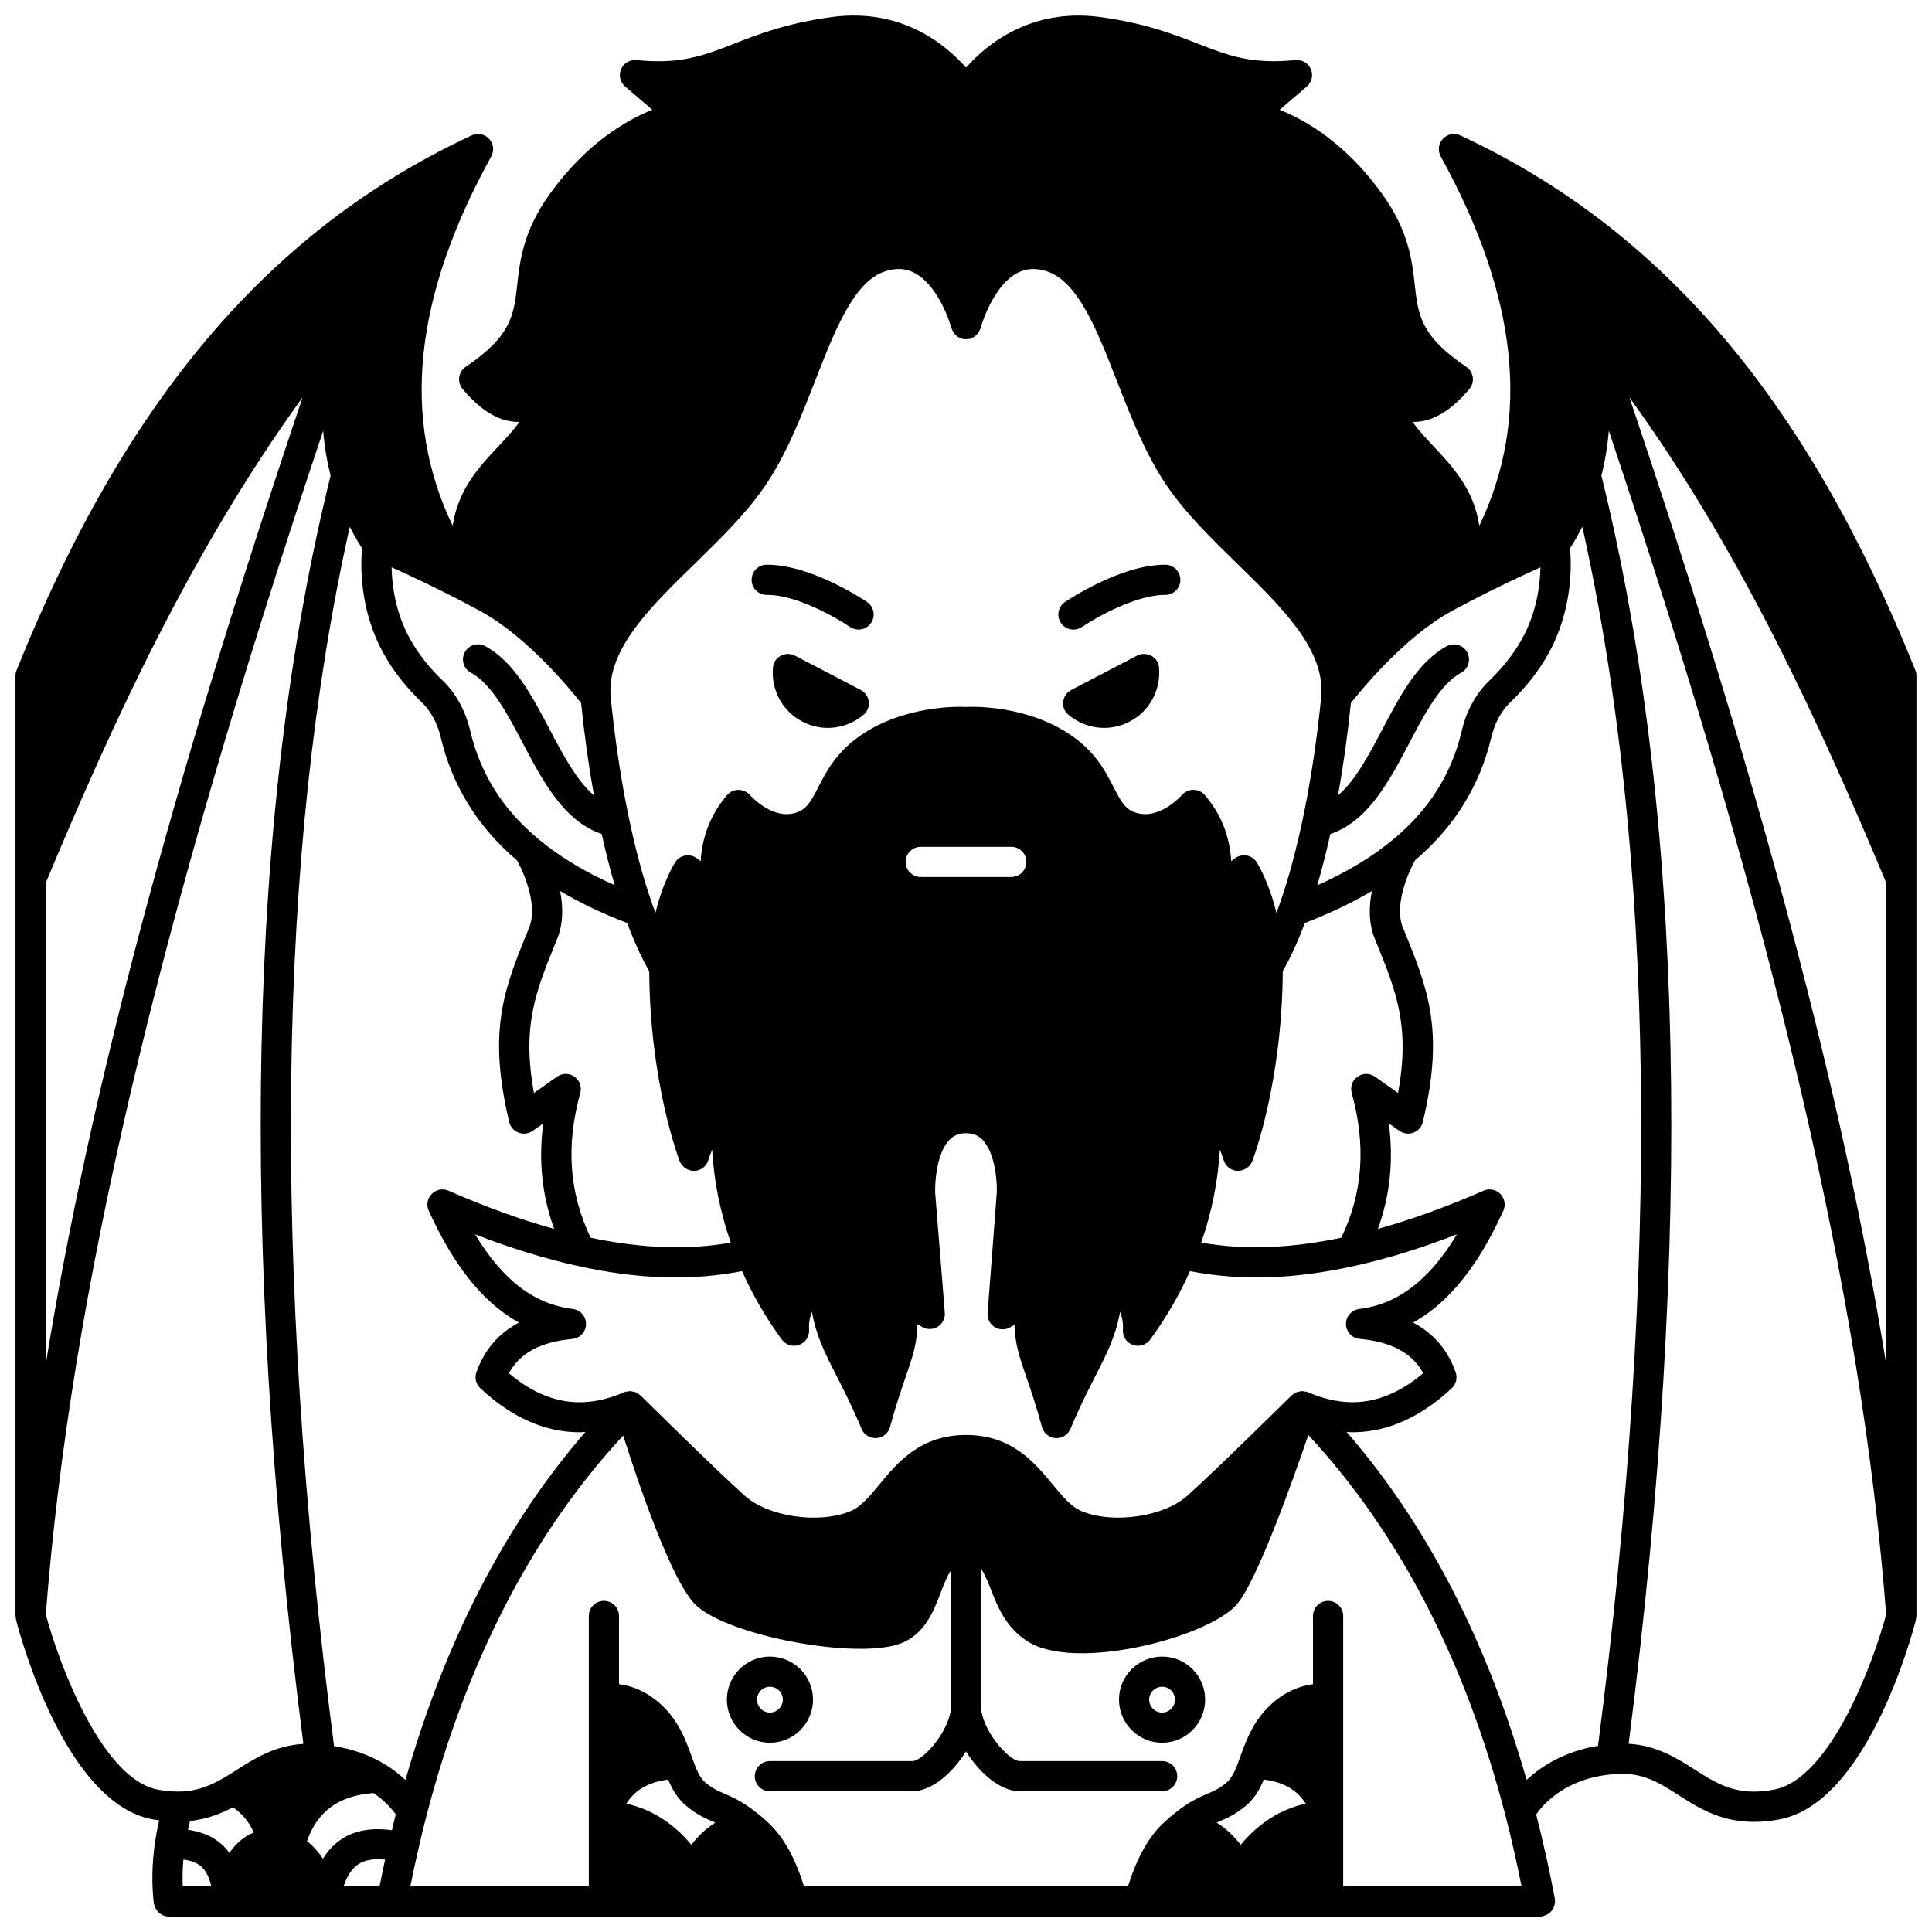 <?xml version="1.0" encoding="UTF-8"?>
<!-- Uploaded to: ICON Repo, www.iconrepo.com, Generator: ICON Repo Mixer Tools -->
<svg width="800px" height="800px" version="1.1" viewBox="144 144 512 512" xmlns="http://www.w3.org/2000/svg">
 <defs>
  <clipPath id="a">
   <path d="m148.09 148.09h503.81v503.81h-503.81z"/>
  </clipPath>
 </defs>
 <path d="m445.3 317.77-17.395 9.074c-2.438 1.281-2.957 4.637-0.879 6.477 4.398 3.797 10.836 4.797 16.312 1.918 5.519-2.84 8.395-8.715 7.797-14.516-0.32-2.715-3.398-4.234-5.836-2.953z"/>
 <path d="m372.09 326.84-17.395-9.074c-2.438-1.281-5.519 0.238-5.836 2.957-0.602 5.797 2.277 11.676 7.797 14.516 5.477 2.879 11.914 1.879 16.312-1.918 2.082-1.84 1.562-5.199-0.879-6.481z"/>
 <path d="m347.18 301.65h0.031c7.766-0.102 18.551 6.117 22.074 8.504 0.688 0.469 1.469 0.691 2.242 0.691 1.281 0 2.539-0.613 3.312-1.75 1.238-1.824 0.766-4.309-1.059-5.555-0.598-0.402-14.668-9.887-26.461-9.887h-0.168c-2.207 0.016-3.981 1.82-3.965 4.031 0.012 2.199 1.797 3.965 3.992 3.965z"/>
 <path d="m428.47 310.85c0.773 0 1.555-0.227 2.242-0.691 3.504-2.375 14.238-8.504 21.961-8.504h0.141c2.195 0 3.981-1.766 4-3.965 0.016-2.211-1.758-4.016-3.965-4.031h-0.168c-11.789 0-25.863 9.484-26.461 9.887-1.824 1.242-2.297 3.731-1.059 5.555 0.77 1.141 2.031 1.75 3.309 1.75z"/>
 <path d="m359.46 594.41c0-6.285-5.129-11.398-11.434-11.398-6.281 0-11.395 5.109-11.395 11.398 0 6.305 5.109 11.434 11.395 11.434 6.301 0.004 11.434-5.125 11.434-11.434zm-14.836 0c0-1.875 1.523-3.402 3.398-3.402 1.898 0 3.438 1.527 3.438 3.402 0 1.898-1.543 3.438-3.438 3.438-1.875 0.004-3.398-1.539-3.398-3.438z"/>
 <path d="m451.98 583.01c-6.305 0-11.434 5.109-11.434 11.398 0 6.305 5.129 11.434 11.434 11.434 6.281 0 11.395-5.129 11.395-11.434 0-6.289-5.113-11.398-11.395-11.398zm0 14.84c-1.898 0-3.438-1.543-3.438-3.438 0-1.875 1.543-3.402 3.438-3.402 1.875 0 3.398 1.527 3.398 3.402 0 1.895-1.523 3.438-3.398 3.438z"/>
 <g clip-path="url(#a)">
  <path d="m651.6 321.63c-28.809-71.789-67.137-116.84-120.61-141.75-1.562-0.73-3.426-0.371-4.609 0.895-1.184 1.258-1.414 3.144-0.582 4.656 20.535 37.285 23.902 69.469 10.234 97.887-1.445-9.625-7.078-15.664-11.953-20.852-2.144-2.273-4.141-4.402-5.719-6.668 0.434 0.02 0.848 0.004 1.277-0.027 4.617-0.344 9.121-3.18 13.754-8.668 0.734-0.871 1.062-2.012 0.906-3.133-0.156-1.125-0.785-2.133-1.73-2.762-12.148-8.16-12.773-13.863-13.645-21.746-0.699-6.32-1.566-14.188-8.559-23.961-9.637-13.453-20.258-19.629-27.242-22.414l7.199-6.16c1.328-1.137 1.762-3.004 1.074-4.609-0.688-1.602-2.328-2.562-4.078-2.406-11.734 1.195-17.945-1.246-25.828-4.32-6.606-2.574-14.09-5.492-26.105-7.098-18.332-2.402-30.016 7.363-35.375 13.418-5.348-6.059-17.012-15.84-35.406-13.418-12.008 1.602-19.492 4.527-26.098 7.098-7.883 3.078-14.098 5.531-25.828 4.32-1.75-0.137-3.391 0.805-4.078 2.406-0.691 1.605-0.25 3.473 1.074 4.609l7.199 6.16c-6.981 2.785-17.609 8.961-27.242 22.414-6.992 9.777-7.859 17.641-8.559 23.961-0.871 7.887-1.5 13.586-13.645 21.746-0.945 0.633-1.574 1.641-1.73 2.762-0.156 1.125 0.172 2.262 0.906 3.133 4.633 5.488 9.137 8.324 13.754 8.668 0.43 0.031 0.855 0.047 1.277 0.027-1.574 2.266-3.574 4.394-5.719 6.668-4.879 5.188-10.512 11.23-11.953 20.852-13.668-28.414-10.305-60.602 10.234-97.887 0.836-1.516 0.602-3.398-0.582-4.656-1.176-1.258-3.035-1.625-4.609-0.895-53.48 24.918-91.805 69.965-120.61 141.75-0.191 0.473-0.289 0.977-0.289 1.488v54.113 0.008 195.01c0 0.18 0.078 0.332 0.105 0.504 0.02 0.168-0.016 0.328 0.027 0.496 1.285 4.973 13.223 48.699 36.25 52.91 0.566 0.105 1.121 0.156 1.68 0.234-0.414 1.875-0.781 3.777-1.074 5.715-0.824 5.828-0.926 11.145-0.332 16.254 0.023 0.219 0.133 0.398 0.188 0.609 0.059 0.215 0.102 0.434 0.195 0.633 0.125 0.266 0.305 0.484 0.48 0.711 0.129 0.164 0.227 0.34 0.379 0.48 0.227 0.215 0.504 0.367 0.777 0.523 0.156 0.09 0.289 0.207 0.457 0.281 0.465 0.188 0.965 0.301 1.488 0.301h0.004 363.4 0.004c0.238 0 0.488-0.023 0.734-0.066 0.145-0.027 0.25-0.117 0.387-0.156 0.27-0.078 0.516-0.176 0.758-0.309 0.219-0.121 0.41-0.25 0.605-0.406 0.203-0.168 0.383-0.34 0.551-0.543 0.16-0.191 0.293-0.391 0.41-0.613 0.125-0.223 0.223-0.453 0.305-0.699 0.078-0.25 0.129-0.504 0.156-0.777 0.016-0.148 0.082-0.273 0.082-0.422 0-0.133-0.062-0.242-0.074-0.371-0.012-0.125 0.027-0.238 0.004-0.363-1.391-7.449-3.074-14.941-4.949-22.328 1.848-2.668 7.734-9.555 20.211-10.641 0.105 0 0.578-0.047 0.684-0.055 7.203-0.582 11.656 2.266 16.816 5.566 6.477 4.144 13.832 8.844 26.68 6.457 23.039-4.215 34.973-47.938 36.258-52.91 0.043-0.168 0.004-0.328 0.027-0.496 0.023-0.172 0.105-0.328 0.105-0.504l-0.004-195.02v-0.012-54.113c0.008-0.512-0.086-1.016-0.281-1.488zm-118.78-4.766c-1.051-1.938-3.481-2.68-5.414-1.621-7.66 4.129-12.441 13.246-17.074 22.055-3.676 6.992-7.223 13.652-11.742 17.488 1.391-7.75 2.543-15.965 3.414-24.473 2.781-3.543 14.18-17.457 26.453-24.219 1.227-0.688 2.449-1.34 3.676-1.949 0.035-0.02 0.055-0.051 0.094-0.07 0.012-0.004 0.02-0.004 0.031-0.008 7.832-4.16 15.246-7.606 19.977-9.719-0.098 4.785-1.02 12.109-4.988 19.148-2.129 3.809-4.988 7.449-8.52 10.828-3.582 3.441-6.125 8.082-7.352 13.391-2.738 11.48-8.672 20.875-18.145 28.727-5.519 4.606-12.164 8.621-20.141 12.176 1.242-4.238 2.394-8.785 3.457-13.594 9.895-3.301 15.492-13.766 20.867-23.996 4.07-7.75 8.277-15.758 13.785-18.734 1.945-1.066 2.672-3.492 1.621-5.43zm-28.465 181.96c8.414 0.77 13.941 3.754 16.809 9.102-9.773 8.172-19.523 9.762-30.5 5.039-0.008-0.004-0.016 0-0.023-0.004-0.016-0.008-0.027-0.016-0.039-0.023-0.047-0.02-0.102-0.016-0.148-0.031-0.043-0.016-0.07-0.051-0.117-0.066-0.195-0.062-0.387-0.035-0.582-0.066-0.035-0.008-0.07-0.016-0.109-0.02-0.066-0.008-0.133-0.031-0.199-0.039-0.117-0.012-0.227-0.062-0.344-0.066-0.059 0-0.117 0.027-0.172 0.027-0.262 0.012-0.5 0.082-0.75 0.145-0.188 0.043-0.387 0.035-0.57 0.109-0.004 0-0.008 0.004-0.012 0.004-0.051 0.02-0.098 0.066-0.145 0.094-0.234 0.109-0.43 0.266-0.641 0.414-0.168 0.121-0.359 0.195-0.508 0.344-0.008 0.008-0.02 0.008-0.023 0.016-0.191 0.188-19.109 18.895-27.543 26.508-6.18 5.606-19.516 7.609-27.969 4.215-2.852-1.148-5.168-3.941-7.848-7.184-4.816-5.816-10.816-13.059-22.91-13.059s-18.094 7.242-22.91 13.059c-2.68 3.242-4.996 6.039-7.848 7.184-8.445 3.398-21.781 1.395-27.977-4.219-8.426-7.609-27.344-26.316-27.535-26.504-0.008-0.008-0.02-0.012-0.027-0.016-0.141-0.137-0.324-0.207-0.48-0.324-0.199-0.145-0.387-0.293-0.613-0.395-0.07-0.031-0.129-0.098-0.195-0.125-0.004-0.004-0.012-0.004-0.016-0.008-0.145-0.055-0.309-0.047-0.461-0.09-0.023-0.008-0.047-0.008-0.07-0.012h-0.004c-0.238-0.059-0.469-0.125-0.719-0.141-0.078-0.004-0.156-0.039-0.234-0.039h-0.012c-0.078 0-0.16 0.043-0.238 0.047-0.102 0.008-0.191 0.043-0.293 0.059-0.02 0.004-0.035 0.008-0.055 0.012-0.184 0.027-0.359-0.004-0.543 0.047-0.062 0.02-0.105 0.066-0.164 0.09-0.062 0.023-0.137 0.016-0.195 0.043-0.016 0.008-0.027 0.016-0.039 0.023-0.008 0.004-0.016 0-0.023 0.004-10.977 4.723-20.727 3.129-30.5-5.039 2.867-5.348 8.395-8.332 16.809-9.102 2.035-0.188 3.602-1.879 3.633-3.918 0.031-2.047-1.484-3.781-3.512-4.031-10.18-1.25-18.547-7.594-25.879-19.77 9.508 3.688 18.414 6.426 26.992 8.324 16.055 3.602 30.387 4.047 43.742 1.418 2.809 6.289 6.32 12.395 10.566 18.164 1.055 1.43 2.934 2 4.598 1.383 1.672-0.613 2.734-2.254 2.609-4.031-0.113-1.594 0.141-3.164 0.758-4.711 1.152 6.453 3.473 11 6.504 16.926 1.941 3.809 4.148 8.125 6.648 14.078 0.66 1.574 2.172 2.519 3.949 2.441 1.703-0.113 3.148-1.297 3.59-2.941 1.543-5.695 2.949-9.785 4.082-13.07 1.84-5.328 3.098-8.996 3.203-14.172l1.207 0.719c1.277 0.758 2.887 0.742 4.152-0.043 1.266-0.789 1.992-2.223 1.875-3.715l-2.551-31.75c-0.109-2.707 0.352-10.504 3.75-14.043 1.168-1.219 2.57-1.785 4.41-1.785s3.242 0.566 4.41 1.785c3.402 3.539 3.863 11.336 3.758 13.906l-2.438 31.988c-0.113 1.5 0.621 2.934 1.906 3.719 1.277 0.785 2.898 0.777 4.176-0.008l1.043-0.641c0.117 5.106 1.375 8.754 3.199 14.043 1.133 3.281 2.543 7.375 4.082 13.07 0.445 1.648 1.891 2.832 3.59 2.941 0.09 0.004 0.18 0.008 0.266 0.008 1.598 0 3.062-0.961 3.688-2.449 2.5-5.949 4.707-10.262 6.648-14.078 3.031-5.926 5.356-10.473 6.504-16.926 0.621 1.547 0.875 3.109 0.758 4.711-0.121 1.77 0.941 3.414 2.609 4.031 1.68 0.617 3.547 0.051 4.598-1.383 4.246-5.773 7.762-11.879 10.566-18.164 13.367 2.625 27.703 2.18 43.73-1.414 8.59-1.898 17.496-4.641 27.004-8.328-7.328 12.176-15.699 18.52-25.879 19.77-2.027 0.246-3.543 1.984-3.512 4.031 0.043 2.027 1.617 3.719 3.652 3.902zm-211.92-118.69c5.242 3.113 11.141 5.926 17.773 8.48 1.793 4.809 3.746 9.098 5.844 12.773 0.18 29.516 7.762 49.52 8.09 50.363 0.609 1.582 2.199 2.551 3.848 2.559 1.695-0.051 3.172-1.164 3.691-2.773 0.332-1.035 0.68-1.992 1.043-2.867 0.492 8.504 2.188 16.734 4.938 24.637-11.32 2.004-23.539 1.559-37.129-1.289-5.68-11.84-6.621-24.402-2.754-38.352 0.449-1.629-0.172-3.367-1.555-4.34-1.383-0.969-3.223-0.965-4.609 0.008l-6.113 4.324c-3.234-17.789 0.461-26.871 5.801-39.984l0.375-0.922c1.648-4.086 1.547-8.574 0.758-12.617zm91.57-7.719c0-2.211 1.789-4 4-4h23.988c2.211 0 4 1.789 4 4 0 2.211-1.789 4-4 4h-23.988c-2.211 0-4-1.789-4-4zm119.77 56.906c-1.383 0.973-2.004 2.711-1.555 4.34 3.867 13.949 2.93 26.512-2.754 38.352-13.586 2.848-25.812 3.289-37.129 1.289 2.746-7.906 4.445-16.137 4.938-24.637 0.363 0.875 0.711 1.832 1.043 2.867 0.52 1.609 1.996 2.727 3.691 2.773 1.582-0.004 3.238-0.977 3.848-2.559 0.328-0.844 7.91-20.848 8.09-50.363 2.098-3.684 4.059-7.969 5.844-12.773 6.633-2.555 12.531-5.367 17.773-8.477-0.793 4.051-0.891 8.539 0.758 12.625l0.375 0.914c5.34 13.109 9.035 22.195 5.801 39.984l-6.113-4.324c-1.383-0.977-3.223-0.98-4.609-0.012zm-175.67-135.92c6.684-6.519 13.594-13.262 18.621-20.602 5.637-8.254 9.527-18.211 13.285-27.844 5.293-13.566 10.301-26.379 18.59-29.066 2.961-0.949 5.555-0.781 7.93 0.52 5.523 3.019 8.805 11.535 9.602 14.562 0.047 0.176 0.164 0.305 0.227 0.469 0.105 0.262 0.207 0.508 0.363 0.738 0.145 0.207 0.312 0.375 0.488 0.551 0.184 0.188 0.363 0.363 0.582 0.512 0.219 0.148 0.461 0.242 0.707 0.344 0.168 0.07 0.305 0.191 0.488 0.238 0.074 0.02 0.152-0.004 0.227 0.012 0.262 0.051 0.523 0.039 0.797 0.039 0.266 0 0.52 0.008 0.773-0.039 0.074-0.016 0.152 0.008 0.227-0.012 0.184-0.047 0.32-0.168 0.488-0.238 0.246-0.105 0.488-0.199 0.711-0.348 0.215-0.148 0.391-0.32 0.57-0.504 0.18-0.18 0.352-0.348 0.496-0.562 0.156-0.227 0.258-0.477 0.359-0.73 0.066-0.164 0.184-0.293 0.23-0.469 0.797-3.027 4.082-11.543 9.602-14.562 2.375-1.301 4.965-1.469 7.93-0.52 8.289 2.688 13.293 15.5 18.59 29.066 3.758 9.633 7.648 19.586 13.285 27.844 5.027 7.34 11.934 14.082 18.621 20.602 11.922 11.633 23.184 22.613 22.27 35.023-2.144 21.648-6.137 41.445-11.258 55.77-0.207 0.59-0.43 1.137-0.645 1.711-1.984-8.25-5.031-13.109-5.219-13.406-0.609-0.949-1.586-1.594-2.703-1.785-1.117-0.176-2.25 0.102-3.137 0.805l-0.906 0.711c-0.406-6.695-2.75-12.57-7.019-17.531-0.754-0.879-1.867-1.383-3.031-1.383h-0.008c-1.16 0-2.266 0.512-3.027 1.391-0.059 0.062-5.891 6.676-12.168 4.676-2.828-0.914-3.91-2.832-5.902-6.727-2.102-4.117-4.727-9.25-11.172-13.715-11.57-8.004-25.848-7.711-27.984-7.59-2.144-0.121-16.414-0.414-27.984 7.59-6.445 4.465-9.066 9.594-11.172 13.715-1.992 3.894-3.074 5.805-5.887 6.723-6.285 2.012-12.117-4.602-12.172-4.656-0.758-0.891-1.934-1.348-3.047-1.41-1.164 0-2.269 0.508-3.031 1.391-4.266 4.961-6.613 10.836-7.019 17.531l-0.906-0.711c-0.891-0.703-2.035-0.98-3.137-0.805-1.113 0.188-2.09 0.836-2.703 1.785-0.188 0.297-3.234 5.156-5.219 13.406-0.215-0.574-0.438-1.129-0.648-1.719-5.117-14.309-9.113-34.109-11.254-55.758-0.883-12.418 10.379-23.402 22.301-35.031zm-60.363 10.656c0.012 0.004 0.02 0.004 0.031 0.008 0.035 0.02 0.055 0.051 0.094 0.07 1.223 0.613 2.445 1.262 3.703 1.969 12.223 6.738 23.637 20.664 26.426 24.207 0.867 8.504 2.019 16.723 3.41 24.469-4.519-3.836-8.07-10.496-11.742-17.488-4.625-8.809-9.41-17.922-17.074-22.055-1.93-1.059-4.371-0.32-5.414 1.621-1.051 1.938-0.324 4.371 1.621 5.414 5.508 2.977 9.719 10.988 13.785 18.734 5.379 10.234 10.977 20.695 20.867 23.996 1.059 4.809 2.215 9.355 3.457 13.594-7.981-3.555-14.625-7.57-20.152-12.184-9.461-7.844-15.398-17.242-18.125-28.691-1.234-5.332-3.777-9.973-7.367-13.422-3.523-3.371-6.387-7.008-8.52-10.832-3.934-6.981-4.863-14.324-4.965-19.129 4.734 2.117 12.141 5.566 19.965 9.719zm-111.64 73.961c18.086-43.293 38.844-88.352 68.086-128.7-34.664 102.8-56.594 185.11-68.086 256.38zm36.324 265.88c-0.098-2.285-0.039-4.641 0.176-7.102 2.047 0.273 3.699 0.906 4.856 1.973 1.227 1.137 2.043 2.891 2.531 5.129zm12.359-8.859c-0.57-0.781-1.203-1.496-1.902-2.144-2.367-2.188-5.441-3.481-9.086-3.981 0.164-0.777 0.363-1.547 0.551-2.316 4.535-0.492 8.242-1.973 11.391-3.644 2.445 1.703 4.316 3.875 5.496 6.688-2.727 1.109-4.848 3.07-6.449 5.398zm2.043-22.059c-0.98 0.629-1.961 1.25-2.945 1.848-4.012 2.379-7.707 3.957-12.719 3.957-1.723 0-3.434-0.16-5.238-0.492-15.059-2.754-26.43-33.867-29.785-46.422 6.484-84.07 29.316-181.75 73.504-313.71 0.344 4.152 1.008 8.102 1.965 11.895-21.992 88.887-24.402 201.95-7.215 336.09-7.523 0.469-12.828 3.816-17.566 6.836zm37.758 30.918h-9.535c0.906-2.703 2.176-4.707 3.863-5.824 1.754-1.168 4.168-1.57 7.152-1.258-0.52 2.328-1.012 4.688-1.48 7.082zm3.277-14.871c-5.312-0.727-9.828 0.02-13.383 2.383-1.938 1.293-3.574 3.019-4.891 5.172-1.125-1.703-2.543-3.316-4.238-4.656 2.812-7.988 8.5-12.078 17.652-12.746 3.066 2.117 4.953 4.359 5.879 5.652-0.359 1.387-0.688 2.789-1.02 4.195zm-1.699-17.363c-4.008-2.469-8.543-4.09-13.641-4.941-16.539-128.08-15.113-236.66 4.168-323.12 0.98 1.922 2.055 3.824 3.246 5.688-0.383 4.207-0.773 16.391 5.832 28.105 2.519 4.504 5.871 8.773 9.957 12.688 2.457 2.367 4.231 5.637 5.117 9.484 3.051 12.773 9.852 23.684 20.176 32.449 1.887 3.383 5.559 12 3.238 17.727l-0.371 0.914c-6.246 15.332-10.754 26.414-4.93 50.707 0.309 1.289 1.238 2.344 2.481 2.809 1.238 0.469 2.633 0.289 3.723-0.477l2.809-1.988c-1.309 9.812-0.332 19.062 2.883 27.965-8.781-2.426-18-5.75-27.992-10.121-1.516-0.668-3.285-0.328-4.453 0.863-1.164 1.184-1.473 2.961-0.777 4.469 4.644 10.105 11.812 22.898 23.895 29.617-5.414 2.844-9.188 7.246-11.273 13.168-0.527 1.5-0.117 3.172 1.047 4.25 8.328 7.762 17.141 11.652 26.332 11.652 0.5 0 1.008-0.059 1.508-0.082-21.234 24.434-37.199 55.422-47.695 92.223-1.438-1.34-3.156-2.731-5.277-4.047zm81.051 21.227c-4.82-5.777-10.59-9.426-17.242-10.902 2.144-3.356 5.414-5.633 11.094-6.379 1.105 2.621 2.481 5.043 4.738 6.914 2.797 2.367 5.066 3.34 7.062 4.195 0.227 0.098 0.457 0.199 0.68 0.301-2.441 1.574-4.555 3.519-6.332 5.871zm145.57 0c-1.777-2.352-3.887-4.301-6.328-5.879 0.227-0.102 0.453-0.203 0.68-0.301 1.996-0.855 4.258-1.828 7.031-4.172 2.281-1.891 3.668-4.316 4.766-6.938 5.68 0.742 8.949 3.023 11.094 6.379-6.652 1.484-12.422 5.133-17.242 10.91zm27.176 11.008v-71.648c0-2.211-1.789-4-4-4-2.211 0-4 1.789-4 4v18.066c-3.336 0.457-7.938 1.98-12.246 6.477-3.875 4.055-5.582 8.773-6.957 12.57l-0.234 0.645c-1.016 2.828-1.914 5.094-3.496 6.41-1.891 1.594-3.219 2.168-5.055 2.953-2.144 0.914-4.805 2.066-8.355 4.934-1.066 0.797-2.176 1.762-3.473 2.981-3.883 3.688-6.941 9.336-9.215 16.613h-85.855c-2.273-7.281-5.336-12.93-9.234-16.633-1.281-1.195-2.391-2.164-3.336-2.871-3.672-2.957-6.332-4.106-8.477-5.027-1.836-0.789-3.164-1.359-5.082-2.981-1.555-1.289-2.449-3.559-3.473-6.406l-0.227-0.625c-1.375-3.793-3.082-8.516-6.961-12.57-4.305-4.5-8.91-6.019-12.242-6.473v-18.066c0-2.211-1.789-4-4-4-2.211 0-4 1.789-4 4v71.648l-47.301 0.004c0.645-3.184 1.312-6.336 2.031-9.41 0.703-3.18 1.453-6.316 2.281-9.414 10.695-41.195 28.266-74.941 52.094-100.64 4.195 13.207 12.941 38.918 19.297 44.965 8.586 8.121 42.5 14.484 54.16 10.16 6.477-2.41 8.828-8.598 10.715-13.574 1.035-2.723 1.844-4.559 2.688-5.805v36.066c0 5.914-7.219 14.473-10.277 14.473l-37.707-0.004c-2.211 0-4 1.789-4 4 0 2.211 1.789 4 4 4h37.703c5.168 0 10.672-4.793 14.273-10.578 3.602 5.789 9.105 10.578 14.273 10.578l37.707-0.004c2.211 0 4-1.789 4-4s-1.789-4-4-4h-37.703c-3.062 0-10.277-8.562-10.277-14.473v-36.426c0.828 1.117 1.578 2.809 2.594 5.41 1.812 4.637 4.066 10.41 10.168 14.027 3.441 2.027 8.395 2.883 13.953 2.883 15.512 0 35.758-6.648 41.145-13.062 5.316-6.289 14.586-32.27 18.863-44.777 23.895 25.715 41.504 59.512 52.223 100.78 1.609 6.219 3.016 12.527 4.285 18.828zm67.527-37.242c-9.039 1.504-15.113 5.484-18.922 9.051-10.504-36.812-26.465-67.793-47.691-92.223 0.504 0.023 1.008 0.082 1.508 0.082 9.191 0 18.004-3.894 26.332-11.652 1.164-1.082 1.574-2.75 1.047-4.25-2.086-5.922-5.867-10.324-11.273-13.168 12.078-6.723 19.242-19.512 23.895-29.617 0.695-1.508 0.387-3.285-0.777-4.469-1.168-1.195-2.941-1.531-4.453-0.863-9.988 4.367-19.211 7.688-27.992 10.121 3.215-8.902 4.191-18.156 2.883-27.969l2.809 1.988c1.086 0.766 2.481 0.941 3.723 0.477 1.242-0.465 2.172-1.52 2.481-2.809 5.824-24.289 1.312-35.371-4.93-50.707l-0.371-0.91c-2.32-5.742 1.355-14.367 3.242-17.742 10.328-8.773 17.129-19.676 20.184-32.469 0.883-3.82 2.652-7.09 5.102-9.449 4.094-3.918 7.445-8.191 9.957-12.684 6.609-11.727 6.227-23.906 5.84-28.117 1.191-1.863 2.266-3.758 3.246-5.688 19.266 86.461 20.691 195.02 4.164 323.07zm46.574 11.637c-9.762 1.809-14.934-1.5-20.93-5.332-4.766-3.043-10.121-6.418-17.527-6.84 17.188-134.13 14.773-247.19-7.219-336.07 0.961-3.793 1.621-7.742 1.965-11.895 44.184 131.96 67.016 229.64 73.504 313.71-3.356 12.555-14.727 43.664-29.793 46.418zm29.836-112.59c-11.492-71.27-33.422-153.58-68.086-256.38 29.238 40.348 50.004 85.402 68.086 128.7z"/>
 </g>
</svg>
